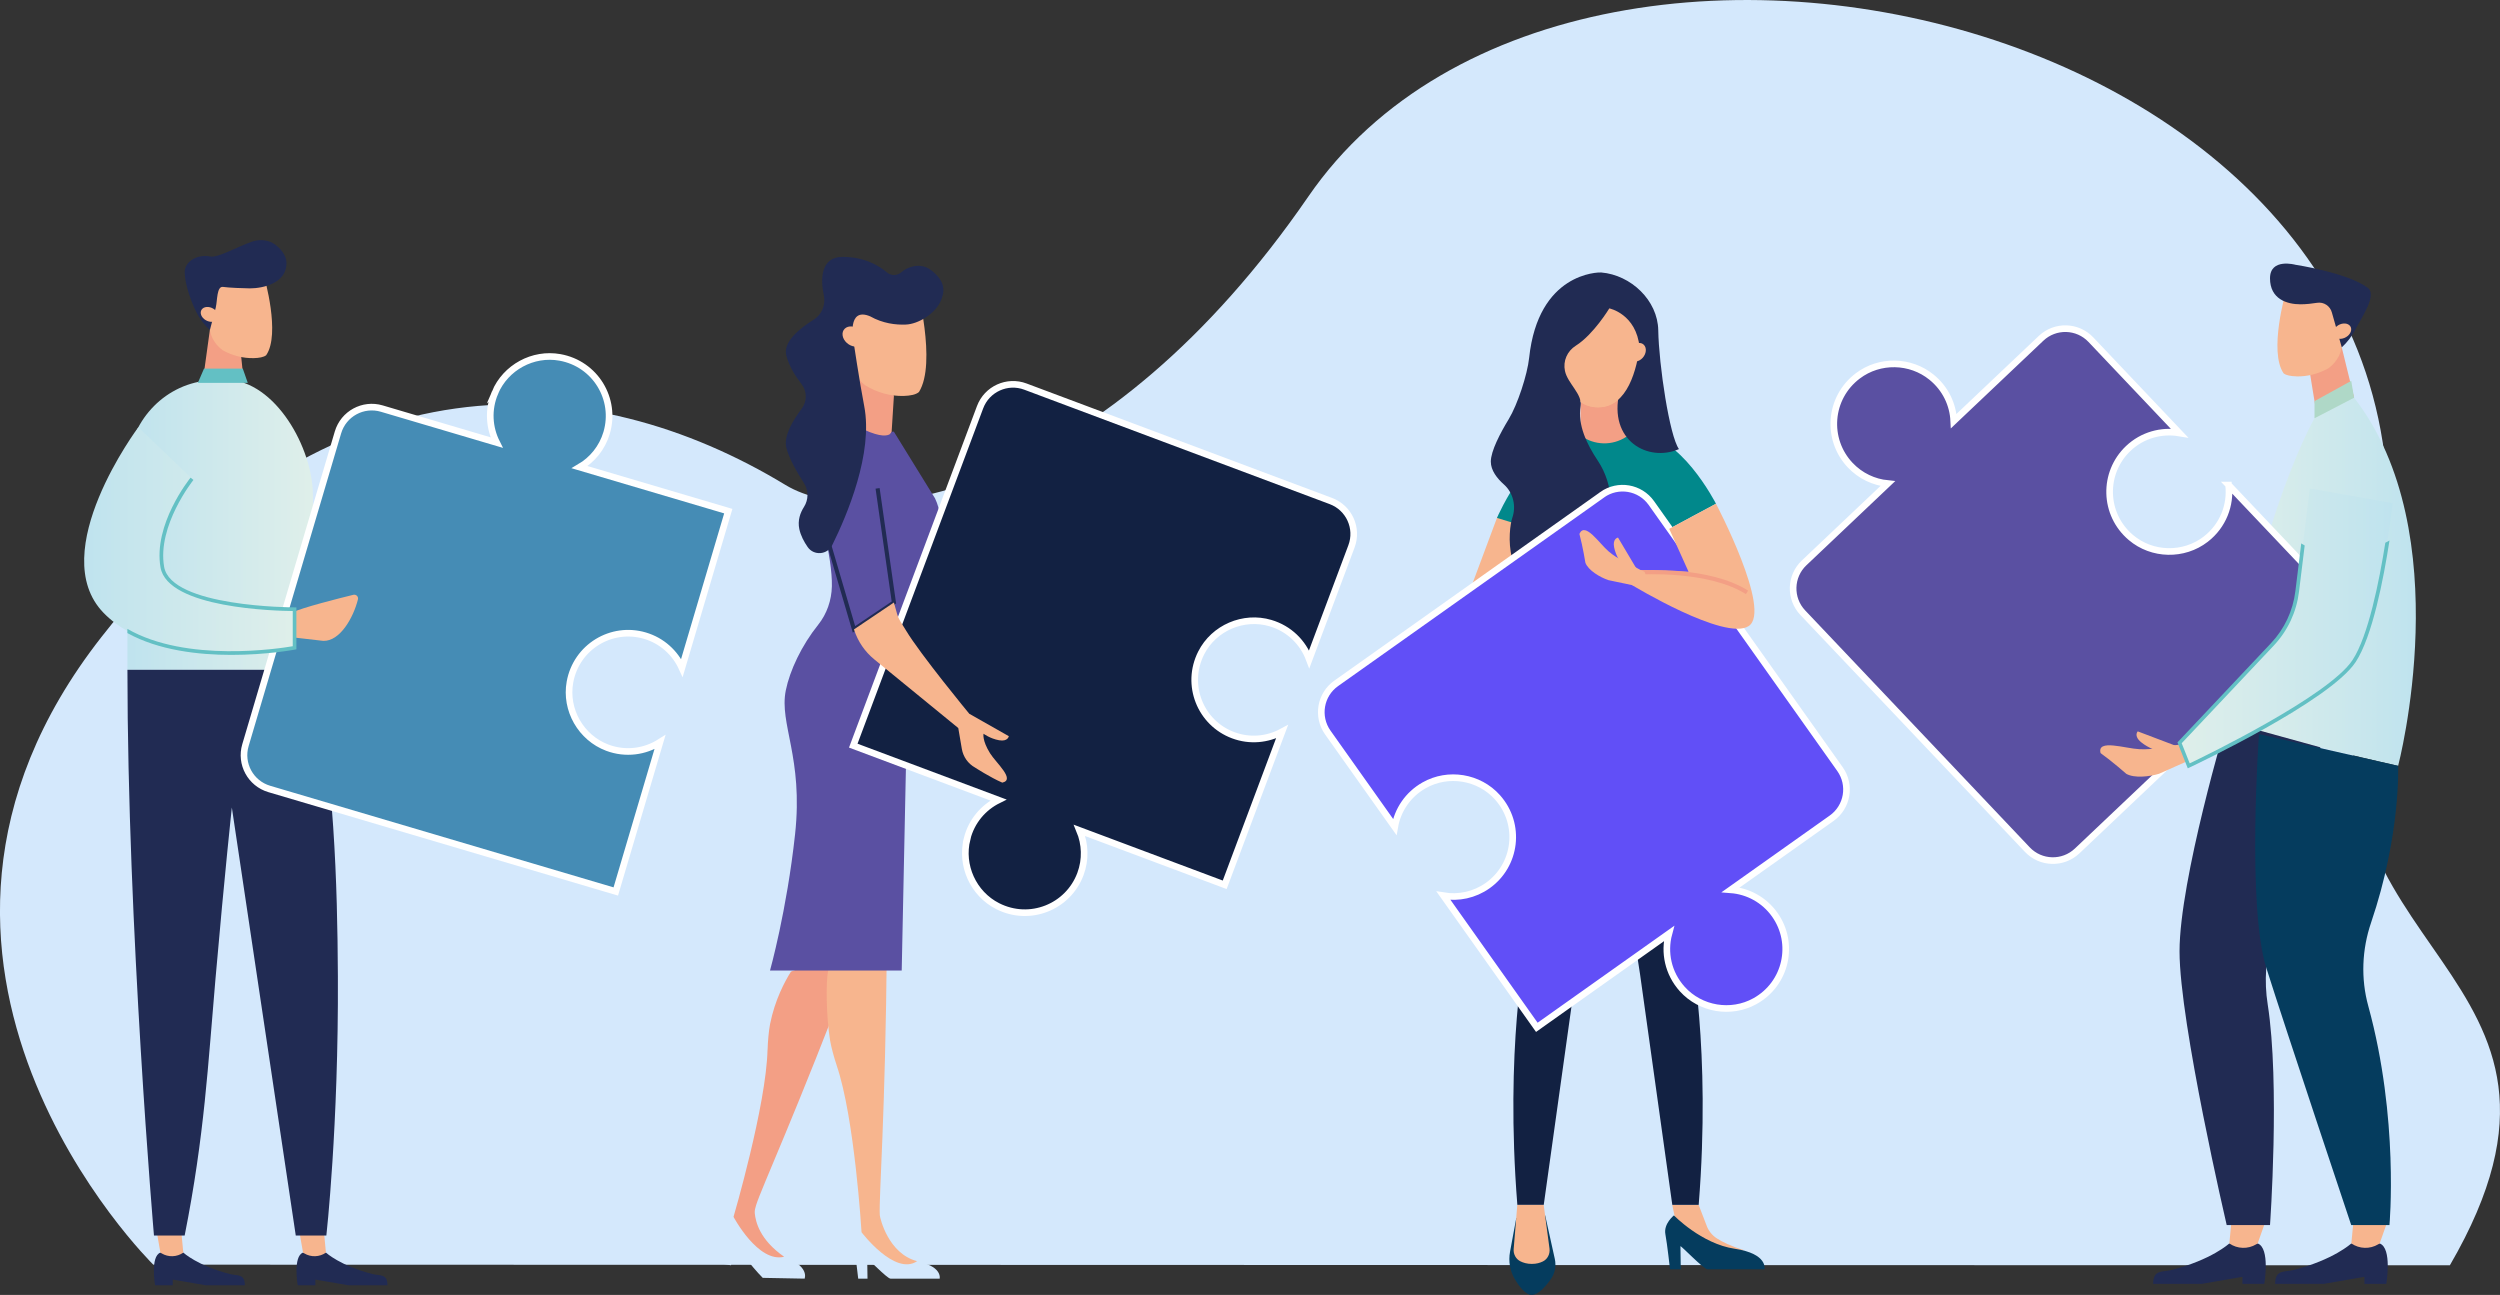 <?xml version="1.0" encoding="UTF-8"?>
<svg id="Layer_2" data-name="Layer 2" xmlns="http://www.w3.org/2000/svg" xmlns:xlink="http://www.w3.org/1999/xlink" viewBox="0 0 754.92 391.02">
  <rect x="0" y="0" width="754.92" height="391.02" fill="#333333" stroke="none"/>
  <defs>
    <style>
      .cls-1 {
        fill: #053c5e;
      }

      .cls-2 {
        fill: #f39f85;
      }

      .cls-3 {
        fill: url(#_Áåçûìÿííûé_ãðàäèåíò_3-4);
      }

      .cls-4 {
        fill: #01888b;
      }

      .cls-5 {
        fill: #63c0c4;
      }

      .cls-6 {
        fill: #212b53;
      }

      .cls-7 {
        fill: url(#_Áåçûìÿííûé_ãðàäèåíò_3-3);
      }

      .cls-8, .cls-9, .cls-10, .cls-11 {
        stroke: #fff;
        stroke-miterlimit: 10;
        stroke-width: 2px;
      }

      .cls-8, .cls-12 {
        fill: #122142;
      }

      .cls-13, .cls-9 {
        fill: #5a50a2;
      }

      .cls-14 {
        fill: url(#_Áåçûìÿííûé_ãðàäèåíò_3-2);
      }

      .cls-15 {
        fill: #afd8c7;
      }

      .cls-16 {
        fill: #f7b58e;
      }

      .cls-10 {
        fill: #614ff7;
      }

      .cls-17 {
        fill: url(#_Áåçûìÿííûé_ãðàäèåíò_3);
      }

      .cls-11 {
        fill: #458cb5;
      }

      .cls-18 {
        fill: #d4e8fc;
      }
    </style>
    <linearGradient id="_Áåçûìÿííûé_ãðàäèåíò_3" data-name="Áåçûìÿííûé ãðàäèåíò 3" x1="11589.36" y1="158.44" x2="11645.39" y2="158.44" gradientTransform="translate(11683.86) rotate(-180) scale(1 -1)" gradientUnits="userSpaceOnUse">
      <stop offset="0" stop-color="#dfefea"/>
      <stop offset="1" stop-color="#bfe3ee"/>
    </linearGradient>
    <linearGradient id="_Áåçûìÿííûé_ãðàäèåíò_3-2" data-name="Áåçûìÿííûé ãðàäèåíò 3" x1="672.39" y1="175.68" x2="729.51" y2="175.68" gradientTransform="matrix(1, 0, 0, 1, 0, 0)" xlink:href="#_Áåçûìÿííûé_ãðàäèåíò_3"/>
    <linearGradient id="_Áåçûìÿííûé_ãðàäèåíò_3-3" data-name="Áåçûìÿííûé ãðàäèåíò 3" x1="11594.91" y1="163.13" x2="11658.45" y2="163.13" xlink:href="#_Áåçûìÿííûé_ãðàäèåíò_3"/>
    <linearGradient id="_Áåçûìÿííûé_ãðàäèåíò_3-4" data-name="Áåçûìÿííûé ãðàäèåíò 3" x1="658.16" y1="189.38" x2="722.5" y2="189.38" gradientTransform="matrix(1, 0, 0, 1, 0, 0)" xlink:href="#_Áåçûìÿííûé_ãðàäèåíò_3"/>
  </defs>
  <g id="Layer_1-2" data-name="Layer 1">
    <g>
      <path class="cls-18" d="M46.29,381.89s-92.75-90.99-15.69-189.49c68.38-87.4,148.1-81.43,206.59-45.96,24.91,15.11,96.73,1.86,157.87-87.07,83.37-121.28,372.34-47.72,319.65,138.87-25.5,90.3,77.6,93.58,25.07,183.84l-693.49-.19Z"/>
      <path class="cls-6" d="M98.43,378.25s4.3,3.99,14.1,6.48c2.16,.55,4.48-.18,4.48,3.37h-11.89l-9.89-1.71v1.71h-5.34s-1.49-8.74,1.63-9.86h6.91Z"/>
      <path class="cls-16" d="M97.82,371.98l.6,6.28h0c-1.95,1.35-4.51,1.44-6.54,.22l-.37-.22-1.11-6.28h7.42Z"/>
      <path class="cls-6" d="M55.36,378.25s4.3,3.99,14.1,6.48c2.16,.55,4.48-.18,4.48,3.37h-11.89l-9.89-1.71v1.71h-5.34s-1.49-8.74,1.63-9.86h6.91Z"/>
      <path class="cls-16" d="M54.75,371.98l.6,6.28h0c-1.95,1.35-4.51,1.44-6.54,.22l-.37-.22-1.11-6.28h7.42Z"/>
      <polygon class="cls-2" points="72.65 105.9 73.9 118.18 60.74 118.7 63.37 99.66 72.65 105.9"/>
      <path class="cls-16" d="M76.69,108.14c1.53-.04,2.95-.27,3.69-.88,4.41-6.41-.61-23.7-.61-23.7l-7.05-2.97-8.96,5.59-.51,11.59c-.14,3.09,1.35,6.06,4,7.99h0c2.84,1.59,6.11,2.47,9.44,2.38Z"/>
      <path class="cls-6" d="M65.17,92.75c.49-1.95,.24-6.44,2.22-6.11,1.45,.24,6.4,.44,8.07,.44,3.97,0,11.05-1.55,11.05-7.6,0-3.02-2.93-5.63-4.79-6.4-1.82-.76-3.88-.72-5.74-.07-4.38,1.53-10.18,4.9-12.49,4.44-3.89-.78-7.78,1.5-7.72,4.81,.06,3.53,1.9,8.85,3.64,12.22,1.01,1.95,2.35,3.71,3.97,5.19h0l1.8-6.91Z"/>
      <path class="cls-16" d="M61.15,93.19c.89-.78,2.54-.63,3.7,.33,1.16,.96,1.38,2.38,.5,3.16-.89,.78-2.54,.63-3.7-.33-1.16-.96-1.38-2.38-.49-3.16Z"/>
      <path class="cls-17" d="M67.32,114.62c.45,0,.89,0,1.33,.02,14.51,.53,25.85,20.56,25.85,35.09v52.53H38.48v-60.12c0-13.36,9.57-25.04,22.77-27.07,1.88-.29,3.9-.45,6.06-.45Z"/>
      <path class="cls-6" d="M94.5,202.26c6.4,31.07,7.39,64.51,7.53,92.58,.23,45.21-3.48,78.25-3.48,78.25h-9.24l-19.3-129.24s-2.1,19.22-4.95,51.81c-2.24,25.57-3.29,47.19-9.3,77.43-9.3,0-9.27,0-9.27,0,0,0-8.01-93.32-8.01-170.83h56.02Z"/>
      <polygon class="cls-5" points="73.31 111.3 61.61 111.3 59.75 115.61 74.82 115.61 73.31 111.3"/>
      <path class="cls-6" d="M673.18,375.48s-5.32,4.93-17.45,8.02c-2.67,.68-5.55-.23-5.55,4.18h14.72l12.24-2.12v2.12h6.61s1.84-10.81-2.02-12.2h-8.55Z"/>
      <path class="cls-16" d="M673.93,367.71l-.74,7.77h0c2.41,1.67,5.58,1.78,8.1,.27l.45-.27,2.75-7.77h-10.56Z"/>
      <path class="cls-6" d="M710.02,375.48s-5.32,4.93-17.45,8.02c-2.67,.68-5.55-.23-5.55,4.18h14.72l12.24-2.12v2.12h6.61s1.84-10.81-2.02-12.2h-8.55Z"/>
      <path class="cls-16" d="M710.77,367.71l-.74,7.77h0c2.41,1.67,5.58,1.78,8.1,.27l.45-.27,2.75-7.77h-10.56Z"/>
      <polygon class="cls-2" points="697.49 112.47 699.56 125.14 710.86 120.1 707.13 104.88 697.49 112.47"/>
      <path class="cls-16" d="M693.39,113.64c-1.58-.04-3.04-.28-3.81-.9-4.55-6.62,.63-24.46,.63-24.46l7.27-3.06,9.24,5.77,.53,11.96c.14,3.19-1.39,6.25-4.13,8.25h0c-2.93,1.64-6.31,2.55-9.74,2.46Z"/>
      <path class="cls-6" d="M704.17,94.42c-.51-2.01-2.46-3.32-4.51-2.98-1.49,.24-3.28,.45-5,.45-4.1,0-9.19-1.6-9.19-7.84s7.67-4.1,7.67-4.1c0,0,15.75,2.39,21.85,6.96,2.92,2.19-1.96,9.13-3.76,12.62-1.04,2.02-2.42,3.82-4.09,5.36h0l-2.97-10.46Z"/>
      <path class="cls-16" d="M709.43,98.2c-.91-.81-2.62-.65-3.82,.34-1.2,1-1.42,2.46-.51,3.26,.91,.81,2.62,.65,3.82-.34,1.2-1,1.42-2.46,.51-3.26Z"/>
      <path class="cls-14" d="M699.56,125.14s-17,27.91-27.17,92.73c20.48,6.44,51.77,13.39,51.77,13.39,0,0,18.49-70.26-13.3-111.16-6.69,0-11.29,5.04-11.29,5.04Z"/>
      <path class="cls-6" d="M672.39,217.87s-14.24,47.78-14.24,69.41,14.24,82.65,14.24,82.65h13.08s3.06-42.68-.7-66.65c-1.11-7.05-.58-14.24,1.42-21.09,7.01-24.03,14.49-56.52,14.49-56.52l-28.29-7.8Z"/>
      <path class="cls-1" d="M682.14,221.69s-3.69,51.89,2.22,70.59c5.91,18.7,25.63,77.65,25.63,77.65h11.55s2.95-32.11-6.4-66.16c-2.27-8.26-1.92-17.01,.84-25.13,9.02-26.52,8.18-47.38,8.18-47.38l-42.02-9.58Z"/>
      <polygon class="cls-15" points="698.91 121.13 709.99 115.01 710.86 120.1 698.91 126.3 698.91 121.13"/>
      <path class="cls-11" d="M149.48,118.55c-2.18,5.15-1.77,10.59,.49,15.09l-34.68-10.26c-5.64-1.67-11.56,1.55-13.23,7.19l-27.94,94.44c-1.67,5.64,1.55,11.56,7.19,13.23l104.64,30.96,13.34-45.09c-4.54,2.89-10.35,3.74-15.89,1.67-7.97-2.99-12.8-11.42-11.29-19.8,1.92-10.66,12.56-17.02,22.65-14.03,5.16,1.53,9.09,5.18,11.16,9.72l14-47.32-44.88-13.28c3.8-2.22,6.8-5.82,8.15-10.38,3-10.15-3.39-20.85-14.12-22.77-8.14-1.46-16.38,3.02-19.6,10.64Z"/>
      <path class="cls-16" d="M85.19,192.09l12.4,1.43c5.07,.19,9.13-7.02,10.5-12.54,.2-.83-.56-1.57-1.39-1.37-4.35,1.07-15.56,3.89-18.52,5.37l-2.98,7.12Z"/>
      <path class="cls-7" d="M41.77,129.02s-28.25,37.74-10.5,56.04c17.75,18.3,57.69,10.54,57.69,10.54v-11.65s-37.72,.09-39.94-12.71c-2.22-12.8,8.97-26.67,8.97-26.67"/>
      <path class="cls-5" d="M38.48,189.91c17.88,10.3,46.03,5.9,49.92,5.23v-10.63c-4.9-.04-37.78-.77-39.93-13.17-2.24-12.9,8.62-26.54,9.08-27.11l.86,.7c-.11,.14-11,13.81-8.85,26.23,2.1,12.14,38.64,12.25,39.38,12.25h.56s0,12.66,0,12.66l-.45,.09c-.18,.04-8.5,1.6-19.19,1.6-9.96,0-21.96-1.37-31.39-6.59v-1.25Z"/>
      <path class="cls-16" d="M433.97,217.27c-.49,.29-2.07,1.44-3.66,5.01-1.43,3.2-2.31,10.75-5.33,8.21-.74-3.79-2.08-8.17-2.08-8.17-.21-2.32,1.95-5.57,3.71-7.33l6.13-4.77s3.88,.74,4.07,.75l.47,.67c-1.26,1.4-2.59,3.94-3.32,5.63Z"/>
      <path class="cls-16" d="M432.03,217.87s-.21,.05-.55,.22c-.04-.5-.1-1-.19-1.49,.54-1.75,1.03-3.51,1.55-5.26,1.03,.47,2.47,1.13,2.58,1.16l-1,12.21s-1.58,.47-2.23-2.05c-.65-2.52-.17-4.8-.17-4.8Z"/>
      <path class="cls-16" d="M452.04,156.38l-20.98,56.21,4.41,1.71s16.4-25.24,32.81-54.23c15.41-27.22-16.23-3.69-16.23-3.69Z"/>
      <path class="cls-4" d="M452.04,156.38s10.71-24.92,25.21-24.92-1.34,1.85,17.12,0c12.62-1.26,23.8,20.65,23.8,20.65l-14.12,7.58-1.52,34h-34l-1.94-32.82-14.56-4.48Z"/>
      <path class="cls-2" d="M477.25,121.37v10.09l.08,.06c4.04,3,9.53,3.15,13.74,.39l.69-.45-2.25-11.62-12.26,1.52Z"/>
      <path class="cls-16" d="M470.39,100.27s-.84,22.72,12.2,22.72,13.04-24.83,13.04-24.83l-11.36-11.36-13.89,13.46Z"/>
      <path class="cls-6" d="M485.96,93.12s-4.76,7.9-10.12,11.27c-2.6,1.63-3.92,4.65-3.27,7.64,.82,3.78,5.3,7,4.72,10.55-.95,5.78,1.92,11.62,5.17,16.49,9.92,14.84,.54,39.04-13.35,39.04-15.65,0-13.61-18.39-12.46-21.68,1.26-3.58,.31-7.63-2.53-10.15-2.06-1.83-3.94-4.23-3.94-6.88,0-3.18,2.82-8.57,5.42-12.85,2.65-4.37,5.61-13.4,6.15-18.48,2.74-25.79,20.93-25.86,21.76-25.79,8.99,.75,17.08,8.43,17.23,17.45,.18,10.49,3.41,31.96,6.25,35.88-9.29,4.06-21.42-2.52-17.95-17.25,.68-2.88,6.31-10.9,6.06-13.46-1-10.15-9.15-11.78-9.15-11.78Z"/>
      <path class="cls-16" d="M512.94,363.85l2.34,6.08c.57,1.67,1.69,3.09,3.18,4.04,1.64,1.05,4.21,2.35,8.04,3.49-4.68,4-12.13-.01-16.39-2.96-2.08-1.44-3.55-3.58-4.16-6.03l-.98-4.6h7.97Z"/>
      <path class="cls-1" d="M505.48,367.01s-3.17,2.49-2.59,5.66c.58,3.17,1.4,10.6,1.4,10.6h3.25l-.1-6.93c0-.45,6.98,6.93,8.16,6.93h17.22s1.14-4.67-8.97-6.18c-10.11-1.5-18.39-10.09-18.39-10.09Z"/>
      <path class="cls-16" d="M487.41,98.96c-1.68,1.14-3.49,2.1-5.37,2.92-1.66,2.47-3.74,4.64-6.11,6.47,1.11,3.51,1.65,7.17,1.52,10.71-.03,.79-.1,1.55-.2,2.31,1.45,1.01,3.21,1.63,5.34,1.63,8.94,0,11.75-11.65,12.64-18.99-2.91-1.16-5.52-2.91-7.81-5.04Z"/>
      <path class="cls-16" d="M492.34,108.59c-.91-.94-.73-2.7,.39-3.93,1.13-1.23,2.77-1.46,3.68-.52,.91,.94,.73,2.7-.39,3.93-1.13,1.23-2.77,1.46-3.68,.52Z"/>
      <path class="cls-12" d="M510.43,286.25c12.56-65.01-7.81-92.57-7.81-92.57h-34.1s-18.32,26.51-7.81,92.57c0,0-6.29,30.3-2.52,77.59h7.97l9.73-69.6,9.68-62.81,9.68,62.81,9.73,69.6h7.97c3.78-47.3-2.52-77.59-2.52-77.59Z"/>
      <path class="cls-1" d="M457.85,367.89l-1.87,10.12c-.53,2.87-.02,5.84,1.49,8.33,1.39,2.31,3.26,4.68,5.04,4.68,1.99,0,4.23-2.56,5.77-4.73,1.25-1.77,1.69-3.98,1.23-6.1l-2.92-13.19-8.73,.88Z"/>
      <path class="cls-16" d="M458.18,363.85l-1.1,13.31c-.13,1.53,.65,3.02,2.02,3.71,.87,.44,2.02,.79,3.45,.79s2.48-.32,3.34-.74c1.44-.7,2.22-2.3,2.01-3.89l-1.75-13.17h-7.97Z"/>
      <path class="cls-10" d="M483.82,149.4l-80.34,56.96c-4.8,3.4-5.93,10.04-2.53,14.84l20.22,28.51c.88-5.07,3.92-9.76,8.87-12.57,7.26-4.12,16.61-2.59,22.16,3.64,7.25,8.14,5.67,20.51-2.97,26.64-4.03,2.85-8.83,3.81-13.34,3.06l28.18,39.74,39.88-28.28c-1.51,5.62-.28,11.93,4.05,16.73,5.51,6.11,14.72,7.65,21.92,3.66,9.53-5.28,12.13-17.48,6-26.12-3.22-4.54-8.16-7.13-13.3-7.52l30.47-21.6c4.8-3.4,5.93-10.04,2.53-14.84l-56.96-80.34c-3.4-4.8-10.04-5.93-14.84-2.53Z"/>
      <path class="cls-16" d="M518.17,152.11s17.01,32.32,9.86,36.95c-7.15,4.63-35.15-12.35-35.15-12.35l1.49-4.63,15.52,.57-5.84-12.96,14.12-7.58Z"/>
      <path class="cls-2" d="M527.21,179.41c-11.41-7.22-31.76-5.93-31.98-5.91l-.08-1.26c.9-.06,20.98-1.33,32.73,6.11l-.68,1.07Z"/>
      <path class="cls-16" d="M491.6,169.61c-.6-.05-2.64-.41-5.8-3.06-2.84-2.38-7.18-9.15-8.87-5.33,1.05,3.94,1.81,8.72,1.81,8.72,.88,2.31,4.44,4.39,6.93,5.24l8.04,1.69s3.34-2.51,3.52-2.6l-.63-1.6c-1.85-.75-3.52-1.8-5-3.07Z"/>
      <path class="cls-16" d="M489.48,169.94s-.22,.05-.62,.04c.2,.5,.36,1,.51,1.5,1.33,1.41,2.6,2.86,3.91,4.28,.76-.93,1.83-2.22,1.92-2.3l-6.61-11.13s-1.72,.28-1.17,2.98c.55,2.7,2.06,4.64,2.06,4.64Z"/>
      <path class="cls-9" d="M672.97,146.46c.68,6-1.62,12.26-6.9,16.35-6.64,5.14-16.18,4.94-22.59-.48-8.36-7.07-8.53-19.59-.81-26.91,4.28-4.06,10.02-5.58,15.42-4.67l-26.71-28.18c-4.04-4.27-10.78-4.45-15.05-.4l-26.36,24.98c-.23-4.93-2.44-9.79-6.72-13.26-6.38-5.19-15.67-5.35-22.23-.4-8.8,6.64-9.66,19.22-2.3,26.99,3.11,3.28,7.16,5.13,11.33,5.55l-25.26,23.94c-4.27,4.04-4.45,10.78-.4,15.05l67.8,71.53c4.04,4.27,10.78,4.45,15.05,.4l71.53-67.8c4.27-4.04,4.45-10.78,.4-15.05l-26.2-27.64Z"/>
      <path class="cls-16" d="M653.34,225.1c-.57,.35-2.65,1.35-7.34,1.13-4.21-.19-12.85-3.16-11.69,1.18,3.71,2.67,7.75,6.25,7.75,6.25,2.4,1.4,7.05,.87,9.89,0l8.39-3.74s1.23-4.28,1.33-4.48l-1.69-.96c-2.18,.56-4.42,.74-6.63,.61Z"/>
      <path class="cls-16" d="M651.68,226.75s-.16,.18-.53,.44c.52,.29,1.03,.61,1.51,.95,2.17,.34,4.34,.75,6.51,1.11,.03-1.28,.07-3.07,.1-3.19l-13.74-5.21s-1.34,1.34,1.04,3.29c2.38,1.94,5.1,2.61,5.1,2.61Z"/>
      <path class="cls-3" d="M697.49,147.51l-3.81,31.08c-.74,6.01-3.38,11.63-7.53,16.04l-27.99,29.68,2.77,6.95s42.17-19.88,49.93-31.65c7.76-11.77,11.64-47.67,11.64-47.67l-25.01-4.44Z"/>
      <path class="cls-5" d="M720.29,163.9c-1.82,11.52-5.14,28.18-9.9,35.41-7.11,10.8-44.26,28.85-49.17,31.2l-2.42-6.08,27.75-29.43c4.27-4.52,6.92-10.18,7.68-16.35l1.71-13.93c-.35-.2-.7-.41-1.04-.63l-1.77,14.42c-.73,5.94-3.28,11.38-7.38,15.73l-27.99,29.68-.24,.26,3.12,7.83,.53-.25c1.73-.81,42.4-20.08,50.16-31.84,5.05-7.67,8.44-25.12,10.22-36.72-.41,.24-.83,.47-1.25,.69Z"/>
      <path class="cls-18" d="M221.51,367.46s-3.18,1.68-3.17,4.56c0,2.88-.46,9.54-.46,9.54l2.86,.52,1.01-6.1c.08-.4,5.13,6.45,8.57,9.89l12.64,.24s1.75-3.92-6.9-6.86c-8.65-2.93-14.55-11.79-14.55-11.79Z"/>
      <path class="cls-2" d="M231.79,316.99c.05-2.14,.33-5.62,.74-7.72,1.45-7.34,4.49-12.97,6.31-15.86,3.1-1.15,6.07-2.58,9.23-3.84,3.31-1.31,6.9-2.15,11.2-3.18-.16,.43-.32,.85-.48,1.28-18.51,48.85-28.87,71.04-30.48,76.29-.25,.8-.47,1.6-.39,2.43,.27,2.54,1.45,7.95,8.87,13.11-7.88,1.96-15.29-12.05-15.29-12.05,0,0,9.88-33.66,10.27-50.47Z"/>
      <polygon class="cls-2" points="269.94 119.42 269.1 132.7 256.14 130.02 257.69 111.97 269.94 119.42"/>
      <path class="cls-16" d="M272.93,119.56c1.89-.06,3.65-.37,4.57-1.19,5.46-8.71-.76-32.18-.76-32.18l-19.83,3.56-.63,15.73c-.17,4.2,1.67,8.23,4.95,10.85h0c3.51,2.16,7.57,3.36,11.7,3.23Z"/>
      <path class="cls-18" d="M260.17,372.09s-2.73,2.15-2.23,4.88c.5,2.73,1.21,9.14,1.21,9.14h2.81l-.09-5.97c0-.39,6.02,5.97,7.03,5.97h14.85s.99-4.03-7.73-5.32c-8.72-1.29-15.85-8.69-15.85-8.69Z"/>
      <path class="cls-16" d="M252.64,321.66c-.69-2.02-1.64-5.38-1.98-7.49-1.19-7.39-1.29-17.75-.58-21.1,2.51-2.15,5.79-.5,8.33-2.77,2.65-2.38,5.72-4.41,9.4-6.86,0,.45,0,.91,0,1.37-.43,52.24-2.45,76.64-2.14,82.12,.05,.84,2.52,11.63,11.27,13.9-6.71,4.57-16.78-8.73-16.78-8.73,0,0-2.07-34.53-7.53-50.43Z"/>
      <path class="cls-13" d="M269.24,130.44l12.46,20.35c1.53,3.23,1.94,6.88,1.14,10.37l-7.91,34.73c-.46,2.01-.71,4.07-.75,6.14l-1.89,91.04h-39.77s5.05-17.97,7.57-41.17c2.52-23.2-4.86-33.29-2.8-43.44,1.21-5.98,4.77-13.56,9.79-19.82,2.63-3.29,4.02-7.39,4.12-11.6,.42-17.22-17.61-64.76-.4-53.19,17.21,11.57,18.45,6.6,18.45,6.6Z"/>
      <path class="cls-16" d="M338.85,161.26c.6,.04,2.67-.02,6.19-2.17,3.16-1.93,8.45-7.99,9.56-3.96-1.62,3.74-3.08,8.36-3.08,8.36-1.21,2.15-5.03,3.68-7.63,4.16l-8.2,.49s-2.94-2.97-3.1-3.09l.86-1.49c1.94-.46,3.75-1.26,5.4-2.3Z"/>
      <polygon class="cls-6" points="257.52 191.04 270.6 182.23 265.62 147.38 264.39 147.56 269.26 181.64 258.23 189.07 250.09 161.33 248.91 161.68 257.52 191.04"/>
      <path class="cls-6" d="M262.79,95.54c3.81,2.14,7.7,2.59,10.7,2.47,3.92-.14,8.83-3.35,10.48-6.91,1.39-3,1.7-6.11-2.92-9.6-3.17-2.35-7.1-.88-8.8,.65-1.26,1.13-3.11,1.22-4.41,.12-2.44-2.07-6.84-4.7-13.42-4.7s-6.71,6.69-5.66,11.55c.62,2.89-.58,5.88-3.09,7.44-4.09,2.53-9.31,6.67-8.23,10.8,.86,3.32,2.83,6.38,4.58,8.6,1.71,2.17,1.73,5.25,.06,7.45-2.54,3.36-5.52,8.23-4.64,11.76,.84,3.34,3.33,7.63,5.33,10.72,1.42,2.19,1.41,4.99,0,7.2-1.1,1.72-1.97,4.05-1.4,6.69,.43,1.98,1.42,3.83,2.52,5.41,1.87,2.69,5.96,2.36,7.41-.57,4.52-9.12,12.42-27.78,9.66-42.01-1.38-7.14-3.27-19.73-3.27-19.73,0,0-2.04-10.38,5.1-7.34Z"/>
      <path class="cls-16" d="M273.1,172.62l15.18,7.87c1.9,.98,4.1,1.2,6.14,.6l41.75-13.19v-5.27l-40.69,4.94-12.73-6.77-9.66,11.82Z"/>
      <path class="cls-16" d="M255.09,99.25c1.1-1.06,3.15-.86,4.59,.45,1.44,1.31,1.71,3.23,.61,4.29-1.1,1.06-3.15,.86-4.59-.45-1.44-1.31-1.71-3.23-.61-4.29Z"/>
      <path class="cls-13" d="M269.93,171.12l4.21-25.96,18.03,20.72-4.94,16.12-17.18-8.89c.51-1.98,0,0-.11-1.99Z"/>
      <path class="cls-13" d="M277.41,184.97q-.48-.35-.97-.68l5.67-23.29c.75-3.31,.37-6.82-1.05-9.82l-12.3-20.13c.4-.29,.27-.24,.47-.6,.04-.08,.55-.1,.68-.12l12.44,20.16c1.6,3.37,2.02,7.22,1.19,10.85"/>
      <path class="cls-16" d="M340.9,161.91s.21,.08,.61,.14c-.27,.46-.51,.93-.73,1.41-1.52,1.19-3,2.44-4.5,3.65-.61-1.03-1.48-2.47-1.56-2.56l8.18-10.03s1.66,.53,.72,3.12c-.94,2.59-2.72,4.28-2.72,4.28Z"/>
      <path class="cls-8" d="M292.01,253.33c1.36-5.43,4.97-9.52,9.48-11.75l-43.83-16.42,38.29-102.19c2.06-5.51,8.2-8.3,13.7-6.23l92.22,34.55c5.51,2.06,8.3,8.2,6.23,13.7l-12.76,34.07c-1.89-5.05-6.01-9.22-11.69-10.9-8.16-2.41-17.09,1.42-20.93,9.01-4.89,9.67-.22,21.15,9.64,24.84,5.04,1.89,10.38,1.34,14.77-1.04l-17.31,46.21-43.83-16.42c1.69,4.06,1.92,8.74,.26,13.19-3.71,9.92-15.26,14.61-24.98,9.68-7.38-3.74-11.26-12.28-9.24-20.3Z"/>
      <path class="cls-16" d="M269.93,181.93l.93,3.34c.52,1.85,1.18,2.56,2.68,5.04,4.38,7.31,19.15,25.22,19.15,25.22l11.94,6.77s-.25,1.72-2.95,1.23c-2.71-.49-4.68-1.97-4.68-1.97,0,0-.49,1.96,1.97,5.91,1.84,2.95,7.74,7.97,3.69,8.86-3.69-1.6-8.22-4.55-8.22-4.55-2.12-1.17-3.58-3.24-3.99-5.62l-1.08-6.32-25.35-20.72c-2.82-2.3-4.92-5.36-6.06-8.81l-.08-.25,12.05-8.12Z"/>
    </g>
  </g>
</svg>